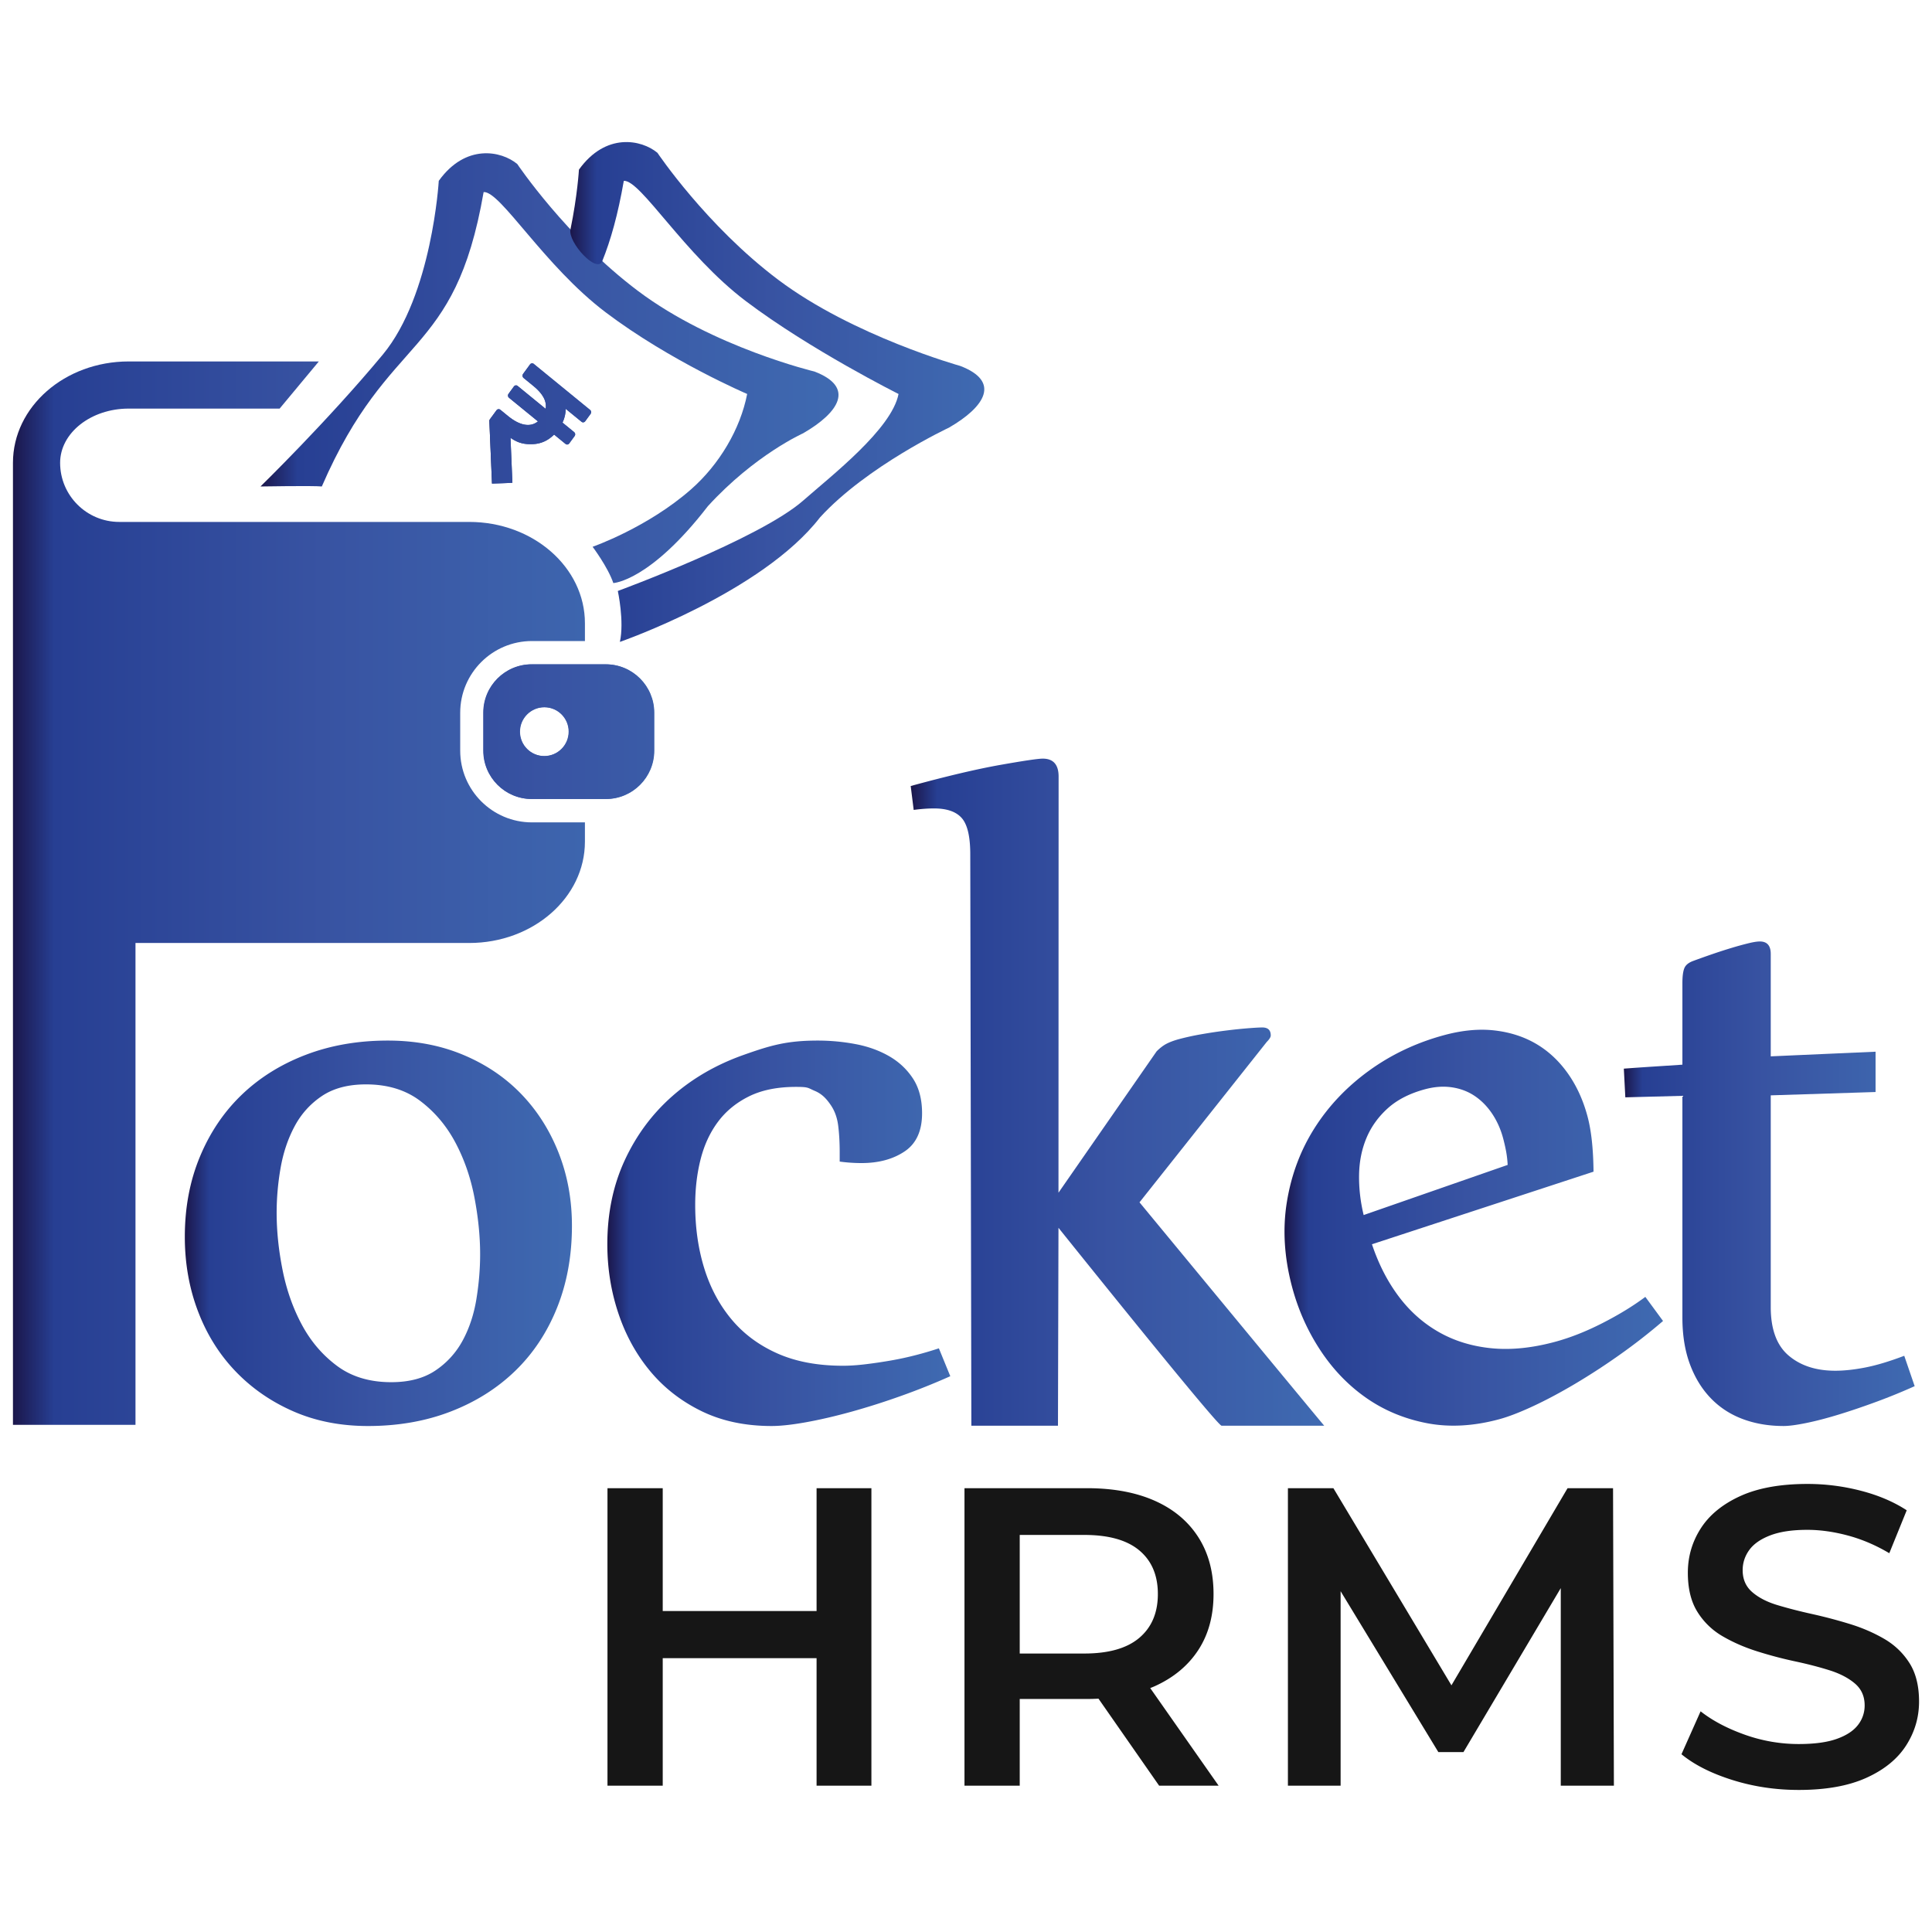 <svg xmlns="http://www.w3.org/2000/svg" xmlns:xlink="http://www.w3.org/1999/xlink" viewBox="0 0 500 500"><defs><linearGradient id="a" x1="3.353" x2="169.335" y1="231.145" y2="231.145" gradientUnits="userSpaceOnUse"><stop offset="0" stop-color="#1b164a"/><stop offset=".064" stop-color="#273f93"/><stop offset=".483" stop-color="#3853a2"/><stop offset="1" stop-color="#3f6ab1"/></linearGradient><linearGradient xlink:href="#a" id="c" x1="47.833" x2="148.017" y1="319.174" y2="319.174"/><linearGradient xlink:href="#a" id="d" x1="157.18" x2="245.933" y1="319.174" y2="319.174"/><linearGradient xlink:href="#a" id="e" x1="235.691" x2="342.706" y1="282.652" y2="282.652"/><linearGradient xlink:href="#a" id="f" x1="332.431" x2="430.393" y1="317.727" y2="317.727"/><linearGradient xlink:href="#a" id="g" x1="420.247" x2="495.515" y1="306.35" y2="306.35"/><linearGradient xlink:href="#a" id="h" x1="67.415" x2="217.006" y1="123.218" y2="123.218"/><linearGradient xlink:href="#a" id="i" x1="147.592" x2="254.734" y1="101.445" y2="101.445"/><linearGradient xlink:href="#a" id="j" x1="126.642" x2="152.998" y1="109.584" y2="109.584"/><linearGradient xlink:href="#a" id="b" x1="126.642" x2="152.998" y1="109.584" y2="109.584"/><linearGradient xlink:href="#a" id="l" x1="-6.737" x2="447.223" y1="202.89" y2="202.89"/><clipPath id="k"><path d="M148.856 112.312a.74.74 0 0 0-.282-.494l-2.992-2.444c.546-1.18.819-2.369.818-3.566l4.076 3.33a.667.667 0 0 0 .524.163.68.68 0 0 0 .466-.295l1.373-1.878a.761.761 0 0 0 .153-.552.744.744 0 0 0-.282-.494l-14.558-11.891a.663.663 0 0 0-.524-.163.681.681 0 0 0-.466.294l-1.79 2.448a.746.746 0 0 0-.137.55.735.735 0 0 0 .266.496l2.537 2.073c2.462 2.01 3.518 3.98 3.168 5.91l-7.226-5.902a.663.663 0 0 0-.523-.163.677.677 0 0 0-.467.295l-1.372 1.878a.75.75 0 0 0-.152.552c.024.196.118.36.281.494l7.472 6.103c-.993.797-2.151 1.075-3.476.836-1.326-.239-2.758-.987-4.297-2.245l-1.96-1.601a.657.657 0 0 0-.521-.147.665.665 0 0 0-.469.279l-1.709 2.338a.722.722 0 0 0-.139.533l.681 16.096s5.283-.155 5.28-.224l-.491-11.614c2.09 1.482 3.833 1.723 5.877 1.629 2.043-.094 3.845-.916 5.406-2.464l2.939 2.401a.66.66 0 0 0 .523.163.676.676 0 0 0 .467-.294l1.372-1.878a.757.757 0 0 0 .153-.552Z" style="fill:url(#b);stroke-width:0"/></clipPath></defs><path d="M211.33 416.929h-39.816v-31.788h-14.299v76.994h14.299v-32.998h39.816v32.998h14.19v-76.994h-14.19v31.788zM298.828 436.397c4.876-2.2 8.635-5.315 11.274-9.349 2.64-4.031 3.96-8.871 3.96-14.519 0-5.72-1.319-10.631-3.96-14.739-2.639-4.106-6.398-7.24-11.274-9.403-4.877-2.162-10.724-3.245-17.544-3.245h-31.677v76.994h14.299v-22.438h17.378c1.026 0 2.023-.033 3.005-.083l15.694 22.521h15.399l-17.705-25.263c.386-.156.777-.306 1.151-.475Zm-3.96-35.141c3.19 2.677 4.784 6.434 4.784 11.274s-1.594 8.617-4.784 11.329c-3.19 2.713-7.938 4.07-14.244 4.07h-16.719v-30.688h16.719c6.306 0 11.054 1.339 14.244 4.015ZM405.686 385.141l-30.054 51.021-30.552-51.021h-11.769v76.994h13.639v-50.333l25.298 41.644h6.489l25.189-42.444v51.133h13.749l-.22-76.994h-11.769zM494.173 430.402c-1.65-2.602-3.832-4.691-6.544-6.269-2.714-1.576-5.684-2.859-8.909-3.849-3.228-.99-6.49-1.852-9.79-2.584s-6.288-1.503-8.964-2.311c-2.679-.806-4.84-1.925-6.49-3.354S451 408.718 451 406.371c0-1.906.568-3.648 1.706-5.225 1.136-1.576 2.951-2.841 5.444-3.795 2.493-.952 5.683-1.43 9.569-1.43 3.373 0 6.892.495 10.559 1.484 3.666.99 7.222 2.513 10.67 4.565l4.509-11.109c-3.373-2.2-7.333-3.885-11.879-5.06a54.925 54.925 0 0 0-13.749-1.759c-7.039 0-12.852 1.045-17.433 3.134-4.583 2.091-7.994 4.878-10.23 8.36-2.237 3.483-3.354 7.314-3.354 11.494 0 4.107.826 7.48 2.476 10.119a18.625 18.625 0 0 0 6.544 6.325c2.712 1.577 5.7 2.879 8.964 3.904a106.361 106.361 0 0 0 9.79 2.586c3.262.697 6.232 1.467 8.909 2.31 2.676.844 4.857 1.979 6.544 3.41 1.686 1.43 2.53 3.318 2.53 5.664a8.094 8.094 0 0 1-1.76 5.114c-1.173 1.504-3.008 2.695-5.499 3.575-2.494.88-5.757 1.319-9.79 1.319a41.47 41.47 0 0 1-13.968-2.419c-4.548-1.613-8.36-3.63-11.439-6.05l-4.95 11.109c3.3 2.714 7.68 4.933 13.144 6.654 5.462 1.723 11.201 2.586 17.214 2.586 7.039 0 12.869-1.046 17.488-3.135 4.621-2.089 8.047-4.876 10.285-8.36 2.235-3.482 3.354-7.276 3.354-11.384 0-4.031-.824-7.35-2.474-9.954Z" style="fill:#161616;stroke-width:0"/><path d="M140.912 183.041c-3.492 0-6.328 2.833-6.328 6.324s2.835 6.323 6.328 6.323 6.328-2.833 6.328-6.323-2.834-6.324-6.328-6.324Zm15.901 23.752h-19.146c-6.916 0-12.523-5.605-12.523-12.521v-9.815c0-6.913 5.607-12.517 12.523-12.517h19.146c6.916 0 12.522 5.604 12.522 12.517v9.815c0 6.916-5.606 12.521-12.522 12.521Zm-19.146 6.038h13.712v4.985c0 14.485-13.411 26.228-29.952 26.228H35.064v124.703H3.353v-248.97c0-14.492 13.406-26.234 29.953-26.234h49.207l-10.144 12.201H33.306c-9.786 0-17.748 6.295-17.748 14.033 0 8.447 6.859 15.298 15.312 15.298h90.557c16.541 0 29.952 11.742 29.952 26.231v4.595h-13.712c-10.242 0-18.567 8.326-18.567 18.556v9.815c0 10.233 8.325 18.559 18.567 18.559Z" style="fill:url(#a);stroke-width:0"/><path d="M87.265 353.52c-3.769-2.792-6.807-6.336-9.119-10.633-2.312-4.295-3.981-9.021-5.009-14.177-1.028-5.155-1.541-10.094-1.541-14.821 0-3.866.342-7.752 1.028-11.664.684-3.908 1.882-7.475 3.597-10.697 1.712-3.221 4.066-5.842 7.064-7.861 2.996-2.018 6.807-3.029 11.432-3.029 5.564 0 10.231 1.418 13.999 4.253 3.767 2.835 6.807 6.425 9.119 10.762 2.312 4.339 3.96 9.085 4.945 14.241.983 5.155 1.477 10.052 1.477 14.692 0 3.782-.322 7.648-.964 11.6-.643 3.953-1.82 7.519-3.533 10.697a21.658 21.658 0 0 1-7.064 7.797c-2.998 2.02-6.807 3.028-11.43 3.028-5.567 0-10.234-1.395-14.001-4.188Zm29.349 11.792c6.465-2.491 12.03-5.992 16.697-10.503s8.285-9.967 10.854-16.367c2.569-6.4 3.852-13.468 3.852-21.201 0-6.787-1.156-13.101-3.468-18.946-2.312-5.842-5.544-10.909-9.697-15.208-4.155-4.295-9.164-7.668-15.028-10.116-5.865-2.449-12.352-3.673-19.458-3.673-7.707 0-14.771 1.224-21.193 3.673-6.422 2.448-11.945 5.886-16.57 10.31-4.623 4.426-8.242 9.775-10.853 16.045-2.613 6.273-3.917 13.19-3.917 20.749 0 6.875 1.134 13.297 3.404 19.268 2.268 5.973 5.501 11.148 9.697 15.53 4.194 4.382 9.183 7.842 14.963 10.375 5.78 2.533 12.222 3.802 19.33 3.802 7.792 0 14.92-1.246 21.386-3.738Z" style="fill:url(#c);stroke-width:0"/><path d="M217.31 300.615c1.882.258 3.766.387 5.651.387 4.451 0 8.176-1.009 11.175-3.029 2.996-2.017 4.495-5.304 4.495-9.859 0-3.608-.792-6.614-2.376-9.021-1.586-2.404-3.661-4.337-6.23-5.799-2.569-1.46-5.459-2.492-8.67-3.093a52.69 52.69 0 0 0-9.697-.902c-8.05 0-12.265 1.246-19.285 3.737-7.023 2.493-13.145 6.038-18.367 10.633-5.225 4.597-9.335 10.139-12.331 16.625-2.998 6.487-4.495 13.725-4.495 21.716 0 6.186.941 12.115 2.826 17.785 1.882 5.67 4.623 10.677 8.22 15.015 3.597 4.339 8.028 7.797 13.294 10.375 5.266 2.577 11.323 3.866 18.175 3.866 2.312 0 5.266-.322 8.863-.967 3.597-.645 7.491-1.547 11.688-2.706a186.388 186.388 0 0 0 12.972-4.124 174.283 174.283 0 0 0 12.716-5.092l-2.954-7.217a89.79 89.79 0 0 1-5.909 1.739 80.247 80.247 0 0 1-6.55 1.419c-2.227.386-4.412.709-6.55.966-2.142.258-4.068.387-5.78.387-6.595 0-12.289-1.073-17.083-3.222-4.796-2.146-8.756-5.11-11.88-8.892-3.127-3.779-5.459-8.184-7-13.21-1.541-5.026-2.312-10.459-2.312-16.302 0-4.209.469-8.162 1.412-11.858.942-3.693 2.441-6.915 4.496-9.665 2.054-2.749 4.73-4.94 8.027-6.573 3.295-1.631 7.342-2.448 12.138-2.448 3.34 0 2.993.238 4.919 1.054 1.926.817 3.063 2.147 4.091 3.649 1.028 1.504 1.669 3.286 1.926 5.348.257 2.062.386 4.339.386 6.831v2.448Z" style="fill:url(#d);stroke-width:0"/><path d="M236.462 209.608c1.882-.257 3.639-.386 5.266-.386 3.34 0 5.735.838 7.192 2.513 1.456 1.676 2.184 4.79 2.184 9.343l.282 147.893h22.415l.133-51.216s41.031 51.216 42.206 51.216h26.566c-.484-.486-47.803-57.807-47.803-57.807l32.937-41.521c.684-.687 1.028-1.245 1.028-1.676 0-1.373-.728-2.062-2.184-2.062-.686 0-1.862.065-3.532.193a127 127 0 0 0-5.652.581c-2.099.257-4.26.58-6.486.966a66.276 66.276 0 0 0-6.165 1.354c-1.201.345-2.206.731-3.019 1.16-.815.431-1.65 1.076-2.504 1.933l-25.392 36.58.032-107.699c0-3.093-1.37-4.64-4.109-4.64-1.201 0-4.839.538-10.918 1.612-6.081 1.075-13.83 2.899-23.248 5.477l.771 6.185Z" style="fill:url(#e);stroke-width:0"/><path d="M352.913 314.455c-.847-3.506-1.242-6.979-1.184-10.418.056-3.438.692-6.61 1.908-9.518 1.215-2.906 3.053-5.468 5.512-7.688 2.461-2.217 5.67-3.862 9.631-4.929 2.475-.668 4.819-.832 7.031-.494 2.213.337 4.184 1.097 5.913 2.275 1.728 1.181 3.221 2.713 4.476 4.597 1.253 1.886 2.19 3.991 2.809 6.312.31 1.163.565 2.295.772 3.393.204 1.102.338 2.267.4 3.494l-37.268 12.975Zm72.9 21.176c-3.173 2.368-6.88 4.635-11.122 6.799-4.245 2.167-8.345 3.782-12.305 4.849-5.941 1.6-11.434 2.147-16.477 1.638-5.044-.509-9.575-1.91-13.592-4.208-4.018-2.297-7.466-5.368-10.349-9.216-2.882-3.846-5.187-8.34-6.907-13.48l57.342-18.785c-.057-5.853-.571-10.605-1.543-14.256-1.128-4.232-2.828-7.953-5.098-11.165-2.272-3.211-4.981-5.749-8.131-7.614-3.15-1.862-6.734-3.031-10.751-3.506-4.019-.473-8.379-.077-13.081 1.191-7.179 1.933-13.66 4.994-19.444 9.173-5.784 4.183-10.498 9.144-14.142 14.883-3.644 5.74-6.036 12.12-7.17 19.139-1.137 7.022-.687 14.348 1.346 21.981 1.57 5.892 3.992 11.329 7.266 16.317 3.274 4.986 7.222 9.104 11.847 12.348 4.622 3.246 9.85 5.439 15.681 6.579 5.83 1.141 12.09.811 18.773-.989 2.392-.645 5.301-1.762 8.724-3.351 3.423-1.59 7.063-3.526 10.922-5.811a170.183 170.183 0 0 0 11.699-7.62 148.82 148.82 0 0 0 11.091-8.658l-4.58-6.236Z" style="fill:url(#f);stroke-width:0"/><path d="m420.633 283.99 14.77-.387v57.351c0 4.555.643 8.571 1.927 12.051 1.285 3.48 3.083 6.424 5.394 8.828 2.312 2.406 5.074 4.21 8.285 5.412 3.212 1.202 6.743 1.804 10.597 1.804 1.368 0 3.317-.258 5.844-.774 2.525-.515 5.331-1.246 8.413-2.19 3.083-.944 6.314-2.04 9.698-3.286a155.054 155.054 0 0 0 9.954-4.06l-2.698-7.862c-3.852 1.462-7.215 2.471-10.082 3.028-2.87.56-5.459.838-7.771.838-4.967 0-8.992-1.308-12.073-3.931-3.083-2.62-4.624-6.808-4.624-12.565v-54.773l27.127-.863v-10.433s-23.661 1.047-27.127 1.203v-26.509c0-2.146-.943-3.222-2.826-3.222-.686 0-1.65.152-2.89.452a85.575 85.575 0 0 0-4.238 1.16 134.605 134.605 0 0 0-5.009 1.611 237.314 237.314 0 0 0-5.074 1.804c-1.2.431-1.971 1.053-2.312 1.868-.343.818-.514 2.127-.514 3.931v21.059c-2.568.173-5.181.345-7.835.516-2.655.173-5.096.345-7.321.516l.386 7.423Z" style="fill:url(#g);stroke-width:0"/><path d="M140.831 183.015c-3.492 0-6.328 2.833-6.328 6.324s2.835 6.323 6.328 6.323 6.328-2.833 6.328-6.323-2.834-6.324-6.328-6.324Zm15.901 23.752h-19.146c-6.916 0-12.523-5.605-12.523-12.521v-9.815c0-6.913 5.607-12.517 12.523-12.517h19.146c6.916 0 12.522 5.604 12.522 12.517v9.815c0 6.916-5.606 12.521-12.522 12.521Zm51.144-94.648s-12.52 5.572-24.669 18.869c-15.051 19.503-24.478 19.908-24.478 19.908-1.403-4.129-5.361-9.39-5.361-9.39s14.202-4.952 25.485-14.873c7.32-6.435 12.757-15.613 14.511-24.675 0 0-19.945-8.525-36.617-21.126-15.962-12.063-27.23-31.417-31.584-31.127-7.545 43.544-24.324 35.742-41.877 76.192-2.234-.231-15.871 0-15.871 0s17.318-16.882 31.629-34.1c12.787-15.383 14.511-44.996 14.511-44.996 6.923-9.661 16.169-7.796 20.315-4.354 0 0 12.667 18.885 31.286 32.879 19.357 14.548 45.622 20.825 45.622 20.825 10.529 4.022 6.451 10.55-2.902 15.966Z" style="fill:url(#h);stroke-width:0"/><path d="M155.869 67.574c2.182-5.399 4.061-12.057 5.571-20.77 4.353-.29 15.622 19.064 31.584 31.127 16.672 12.6 39.518 24.029 39.518 24.029-1.754 9.062-17.349 21.142-24.668 27.578-11.283 9.921-47.983 23.405-47.983 23.405s1.714 7.862.532 13.181c0 0 36.753-12.729 51.804-32.232 12.149-13.297 33.375-23.224 33.375-23.224 9.354-5.416 13.431-11.943 2.902-15.966 0 0-27.715-7.729-47.073-22.276-18.621-13.994-31.286-32.88-31.286-32.88-4.145-3.442-13.392-5.306-20.316 4.355 0 0-.393 6.751-2.195 15.481-.69 3.34 6.868 11.571 8.233 8.192Z" style="fill:url(#i);stroke-width:0"/><path d="M148.856 112.312a.74.74 0 0 0-.282-.494l-2.992-2.444c.546-1.18.819-2.369.818-3.566l4.076 3.33a.667.667 0 0 0 .524.163.68.68 0 0 0 .466-.295l1.373-1.878a.761.761 0 0 0 .153-.552.744.744 0 0 0-.282-.494l-14.558-11.891a.663.663 0 0 0-.524-.163.681.681 0 0 0-.466.294l-1.79 2.448a.746.746 0 0 0-.137.55.735.735 0 0 0 .266.496l2.537 2.073c2.462 2.01 3.518 3.98 3.168 5.91l-7.226-5.902a.663.663 0 0 0-.523-.163.677.677 0 0 0-.467.295l-1.372 1.878a.75.75 0 0 0-.152.552c.024.196.118.36.281.494l7.472 6.103c-.993.797-2.151 1.075-3.476.836-1.326-.239-2.758-.987-4.297-2.245l-1.96-1.601a.657.657 0 0 0-.521-.147.665.665 0 0 0-.469.279l-1.709 2.338a.722.722 0 0 0-.139.533l.681 16.096s5.283-.155 5.28-.224l-.491-11.614c2.09 1.482 3.833 1.723 5.877 1.629 2.043-.094 3.845-.916 5.406-2.464l2.939 2.401a.66.66 0 0 0 .523.163.676.676 0 0 0 .467-.294l1.372-1.878a.757.757 0 0 0 .153-.552Z" style="fill:url(#j)"/><g style="clip-path:url(#k)"><path d="M-6.737 32.655h453.96v340.47H-6.737z" style="fill:url(#l)"/></g></svg>